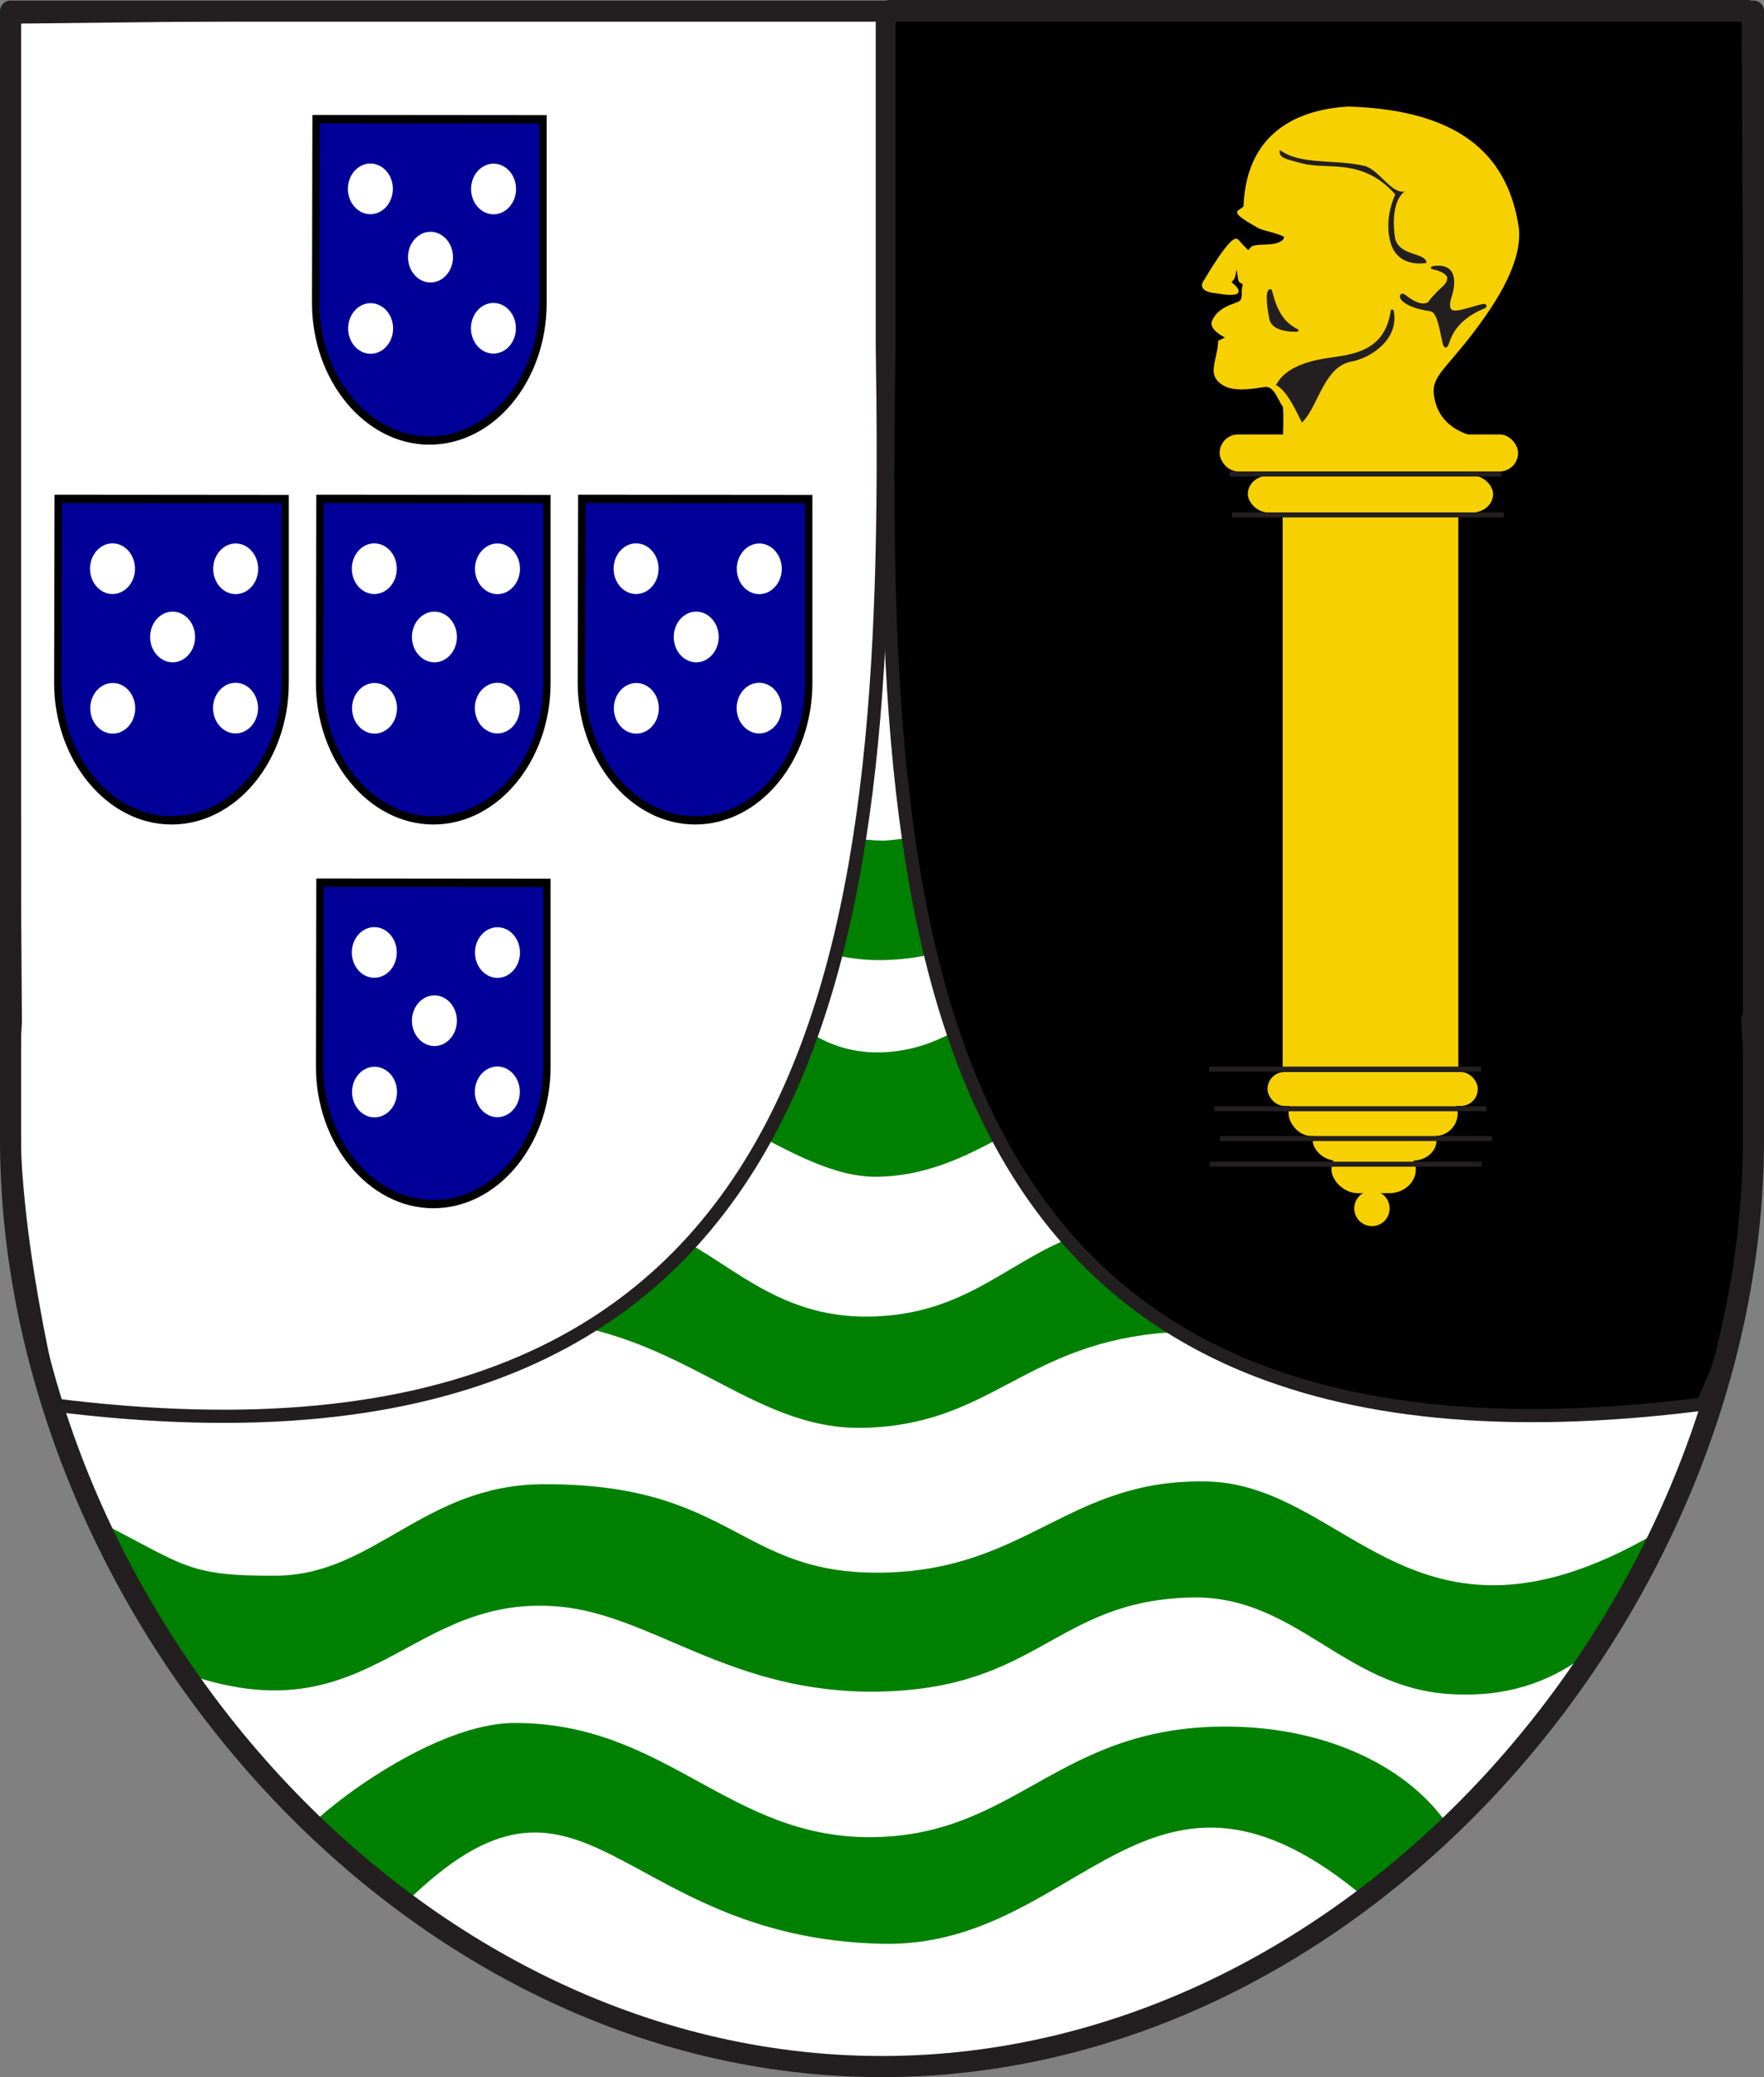 <?xml version="1.0" encoding="UTF-8" standalone="no"?>
<!-- Created with Inkscape (http://www.inkscape.org/) -->

<svg
   xmlns:dc="http://purl.org/dc/elements/1.1/"
   xmlns:cc="http://creativecommons.org/ns#"
   xmlns:rdf="http://www.w3.org/1999/02/22-rdf-syntax-ns#"
   xmlns:svg="http://www.w3.org/2000/svg"
   xmlns="http://www.w3.org/2000/svg"
   xmlns:sodipodi="http://sodipodi.sourceforge.net/DTD/sodipodi-0.dtd"
   xmlns:inkscape="http://www.inkscape.org/namespaces/inkscape"
   version="1.0"
   width="669.13"
   height="787.751"
   id="svg5398"
   sodipodi:version="0.32"
   inkscape:version="0.47 r22583"
   sodipodi:docname="Port Guinea arms.svg"
   inkscape:output_extension="org.inkscape.output.svg.inkscape">
  <rect width="100%" height="100%" fill="#808080" stroke="none"/>
  <sodipodi:namedview
     inkscape:window-height="968"
     inkscape:window-width="1280"
     inkscape:pageshadow="2"
     inkscape:pageopacity="0.0"
     guidetolerance="10.0"
     gridtolerance="10.0"
     objecttolerance="10.0"
     borderopacity="1.0"
     bordercolor="#666666"
     pagecolor="#ffffff"
     id="base"
     showgrid="false"
     inkscape:zoom="0.64539428"
     inkscape:cx="334.565"
     inkscape:cy="393.87534"
     inkscape:window-x="-4"
     inkscape:window-y="-4"
     inkscape:current-layer="svg5398"
     inkscape:window-maximized="0" />
  <defs
     id="defs5400">
    <inkscape:perspective
       sodipodi:type="inkscape:persp3d"
       inkscape:vp_x="0 : 393.875 : 1"
       inkscape:vp_y="0 : 1000 : 0"
       inkscape:vp_z="700 : 393.875 : 1"
       inkscape:persp3d-origin="350 : 262.58333 : 1"
       id="perspective246" />
    <inkscape:perspective
       sodipodi:type="inkscape:persp3d"
       inkscape:vp_x="0 : 0.5 : 1"
       inkscape:vp_y="0 : 1000 : 0"
       inkscape:vp_z="1 : 0.5 : 1"
       inkscape:persp3d-origin="0.5 : 0.33333333 : 1"
       id="perspective4040-2" />
    <inkscape:perspective
       sodipodi:type="inkscape:persp3d"
       inkscape:vp_x="0 : 0.5 : 1"
       inkscape:vp_y="0 : 1000 : 0"
       inkscape:vp_z="1 : 0.5 : 1"
       inkscape:persp3d-origin="0.5 : 0.33333333 : 1"
       id="perspective4040" />
    <inkscape:perspective
       sodipodi:type="inkscape:persp3d"
       inkscape:vp_x="0 : 0.5 : 1"
       inkscape:vp_y="0 : 1000 : 0"
       inkscape:vp_z="1 : 0.5 : 1"
       inkscape:persp3d-origin="0.5 : 0.33333333 : 1"
       id="perspective4018" />
    <inkscape:perspective
       sodipodi:type="inkscape:persp3d"
       inkscape:vp_x="0 : 0.5 : 1"
       inkscape:vp_y="0 : 1000 : 0"
       inkscape:vp_z="1 : 0.5 : 1"
       inkscape:persp3d-origin="0.5 : 0.33333333 : 1"
       id="perspective3980" />
    <inkscape:perspective
       sodipodi:type="inkscape:persp3d"
       inkscape:vp_x="0 : 0.5 : 1"
       inkscape:vp_y="0 : 1000 : 0"
       inkscape:vp_z="1 : 0.5 : 1"
       inkscape:persp3d-origin="0.5 : 0.33333333 : 1"
       id="perspective3958" />
    <inkscape:perspective
       sodipodi:type="inkscape:persp3d"
       inkscape:vp_x="0 : 0.5 : 1"
       inkscape:vp_y="0 : 1000 : 0"
       inkscape:vp_z="1 : 0.5 : 1"
       inkscape:persp3d-origin="0.5 : 0.33333333 : 1"
       id="perspective3936" />
    <inkscape:perspective
       sodipodi:type="inkscape:persp3d"
       inkscape:vp_x="0 : 0.5 : 1"
       inkscape:vp_y="0 : 1000 : 0"
       inkscape:vp_z="1 : 0.5 : 1"
       inkscape:persp3d-origin="0.5 : 0.33333333 : 1"
       id="perspective3914" />
    <inkscape:perspective
       sodipodi:type="inkscape:persp3d"
       inkscape:vp_x="0 : 0.5 : 1"
       inkscape:vp_y="0 : 1000 : 0"
       inkscape:vp_z="1 : 0.5 : 1"
       inkscape:persp3d-origin="0.5 : 0.33333333 : 1"
       id="perspective3890" />
    <inkscape:perspective
       sodipodi:type="inkscape:persp3d"
       inkscape:vp_x="0 : 0.5 : 1"
       inkscape:vp_y="0 : 1000 : 0"
       inkscape:vp_z="1 : 0.5 : 1"
       inkscape:persp3d-origin="0.5 : 0.33333333 : 1"
       id="perspective3868" />
    <inkscape:perspective
       sodipodi:type="inkscape:persp3d"
       inkscape:vp_x="0 : 0.5 : 1"
       inkscape:vp_y="0 : 1000 : 0"
       inkscape:vp_z="1 : 0.5 : 1"
       inkscape:persp3d-origin="0.5 : 0.33333333 : 1"
       id="perspective3846" />
    <inkscape:perspective
       sodipodi:type="inkscape:persp3d"
       inkscape:vp_x="0 : 0.5 : 1"
       inkscape:vp_y="0 : 1000 : 0"
       inkscape:vp_z="1 : 0.5 : 1"
       inkscape:persp3d-origin="0.5 : 0.33333333 : 1"
       id="perspective3824" />
    <inkscape:perspective
       sodipodi:type="inkscape:persp3d"
       inkscape:vp_x="0 : 0.5 : 1"
       inkscape:vp_y="0 : 1000 : 0"
       inkscape:vp_z="1 : 0.5 : 1"
       inkscape:persp3d-origin="0.5 : 0.33333333 : 1"
       id="perspective3796" />
    <inkscape:perspective
       sodipodi:type="inkscape:persp3d"
       inkscape:vp_x="0 : 0.5 : 1"
       inkscape:vp_y="0 : 1000 : 0"
       inkscape:vp_z="1 : 0.5 : 1"
       inkscape:persp3d-origin="0.5 : 0.33333333 : 1"
       id="perspective3774" />
    <inkscape:perspective
       sodipodi:type="inkscape:persp3d"
       inkscape:vp_x="0 : 0.5 : 1"
       inkscape:vp_y="0 : 1000 : 0"
       inkscape:vp_z="1 : 0.5 : 1"
       inkscape:persp3d-origin="0.5 : 0.33333333 : 1"
       id="perspective3750" />
    <inkscape:perspective
       sodipodi:type="inkscape:persp3d"
       inkscape:vp_x="0 : 0.5 : 1"
       inkscape:vp_y="0 : 1000 : 0"
       inkscape:vp_z="1 : 0.5 : 1"
       inkscape:persp3d-origin="0.5 : 0.33333333 : 1"
       id="perspective2960" />
    <inkscape:perspective
       id="perspective150"
       inkscape:persp3d-origin="335.56329 : 262.58356 : 1"
       inkscape:vp_z="671.12659 : 393.87534 : 1"
       inkscape:vp_y="0 : 1000 : 0"
       inkscape:vp_x="0 : 393.87534 : 1"
       sodipodi:type="inkscape:persp3d" />
    <inkscape:perspective
       id="perspective3355"
       inkscape:persp3d-origin="0.5 : 0.33333333 : 1"
       inkscape:vp_z="1 : 0.5 : 1"
       inkscape:vp_y="0 : 1000 : 0"
       inkscape:vp_x="0 : 0.5 : 1"
       sodipodi:type="inkscape:persp3d" />
    <inkscape:perspective
       id="perspective2895"
       inkscape:persp3d-origin="0.5 : 0.33333333 : 1"
       inkscape:vp_z="1 : 0.5 : 1"
       inkscape:vp_y="0 : 1000 : 0"
       inkscape:vp_x="0 : 0.5 : 1"
       sodipodi:type="inkscape:persp3d" />
    <inkscape:perspective
       sodipodi:type="inkscape:persp3d"
       inkscape:vp_x="0 : 0.5 : 1"
       inkscape:vp_y="0 : 1000 : 0"
       inkscape:vp_z="1 : 0.5 : 1"
       inkscape:persp3d-origin="0.5 : 0.33333333 : 1"
       id="perspective4040-2-1" />
    <inkscape:perspective
       sodipodi:type="inkscape:persp3d"
       inkscape:vp_x="0 : 0.5 : 1"
       inkscape:vp_y="0 : 1000 : 0"
       inkscape:vp_z="1 : 0.5 : 1"
       inkscape:persp3d-origin="0.5 : 0.33333333 : 1"
       id="perspective4040-1" />
    <inkscape:perspective
       sodipodi:type="inkscape:persp3d"
       inkscape:vp_x="0 : 0.5 : 1"
       inkscape:vp_y="0 : 1000 : 0"
       inkscape:vp_z="1 : 0.5 : 1"
       inkscape:persp3d-origin="0.5 : 0.33333333 : 1"
       id="perspective4018-7" />
    <inkscape:perspective
       sodipodi:type="inkscape:persp3d"
       inkscape:vp_x="0 : 0.5 : 1"
       inkscape:vp_y="0 : 1000 : 0"
       inkscape:vp_z="1 : 0.5 : 1"
       inkscape:persp3d-origin="0.5 : 0.33333333 : 1"
       id="perspective3980-1" />
    <inkscape:perspective
       sodipodi:type="inkscape:persp3d"
       inkscape:vp_x="0 : 0.5 : 1"
       inkscape:vp_y="0 : 1000 : 0"
       inkscape:vp_z="1 : 0.5 : 1"
       inkscape:persp3d-origin="0.5 : 0.33333333 : 1"
       id="perspective3958-5" />
    <inkscape:perspective
       sodipodi:type="inkscape:persp3d"
       inkscape:vp_x="0 : 0.5 : 1"
       inkscape:vp_y="0 : 1000 : 0"
       inkscape:vp_z="1 : 0.5 : 1"
       inkscape:persp3d-origin="0.5 : 0.33333333 : 1"
       id="perspective3936-5" />
    <inkscape:perspective
       sodipodi:type="inkscape:persp3d"
       inkscape:vp_x="0 : 0.5 : 1"
       inkscape:vp_y="0 : 1000 : 0"
       inkscape:vp_z="1 : 0.5 : 1"
       inkscape:persp3d-origin="0.5 : 0.33333333 : 1"
       id="perspective3914-4" />
    <inkscape:perspective
       sodipodi:type="inkscape:persp3d"
       inkscape:vp_x="0 : 0.5 : 1"
       inkscape:vp_y="0 : 1000 : 0"
       inkscape:vp_z="1 : 0.5 : 1"
       inkscape:persp3d-origin="0.5 : 0.33333333 : 1"
       id="perspective3890-2" />
    <inkscape:perspective
       sodipodi:type="inkscape:persp3d"
       inkscape:vp_x="0 : 0.5 : 1"
       inkscape:vp_y="0 : 1000 : 0"
       inkscape:vp_z="1 : 0.5 : 1"
       inkscape:persp3d-origin="0.5 : 0.33333333 : 1"
       id="perspective3868-8" />
    <inkscape:perspective
       sodipodi:type="inkscape:persp3d"
       inkscape:vp_x="0 : 0.5 : 1"
       inkscape:vp_y="0 : 1000 : 0"
       inkscape:vp_z="1 : 0.5 : 1"
       inkscape:persp3d-origin="0.5 : 0.33333333 : 1"
       id="perspective3846-8" />
    <inkscape:perspective
       sodipodi:type="inkscape:persp3d"
       inkscape:vp_x="0 : 0.5 : 1"
       inkscape:vp_y="0 : 1000 : 0"
       inkscape:vp_z="1 : 0.5 : 1"
       inkscape:persp3d-origin="0.5 : 0.33333333 : 1"
       id="perspective3824-4" />
    <inkscape:perspective
       sodipodi:type="inkscape:persp3d"
       inkscape:vp_x="0 : 0.5 : 1"
       inkscape:vp_y="0 : 1000 : 0"
       inkscape:vp_z="1 : 0.5 : 1"
       inkscape:persp3d-origin="0.5 : 0.33333333 : 1"
       id="perspective3796-9" />
    <inkscape:perspective
       sodipodi:type="inkscape:persp3d"
       inkscape:vp_x="0 : 0.5 : 1"
       inkscape:vp_y="0 : 1000 : 0"
       inkscape:vp_z="1 : 0.5 : 1"
       inkscape:persp3d-origin="0.5 : 0.33333333 : 1"
       id="perspective3774-0" />
    <inkscape:perspective
       sodipodi:type="inkscape:persp3d"
       inkscape:vp_x="0 : 0.5 : 1"
       inkscape:vp_y="0 : 1000 : 0"
       inkscape:vp_z="1 : 0.5 : 1"
       inkscape:persp3d-origin="0.5 : 0.33333333 : 1"
       id="perspective3750-4" />
    <inkscape:perspective
       sodipodi:type="inkscape:persp3d"
       inkscape:vp_x="0 : 0.5 : 1"
       inkscape:vp_y="0 : 1000 : 0"
       inkscape:vp_z="1 : 0.5 : 1"
       inkscape:persp3d-origin="0.5 : 0.33333333 : 1"
       id="perspective2960-7" />
    <inkscape:perspective
       id="perspective150-1"
       inkscape:persp3d-origin="335.56329 : 262.58356 : 1"
       inkscape:vp_z="671.12659 : 393.87534 : 1"
       inkscape:vp_y="0 : 1000 : 0"
       inkscape:vp_x="0 : 393.87534 : 1"
       sodipodi:type="inkscape:persp3d" />
    <inkscape:perspective
       id="perspective3686"
       inkscape:persp3d-origin="350 : 262.58333 : 1"
       inkscape:vp_z="700 : 393.875 : 1"
       inkscape:vp_y="0 : 1000 : 0"
       inkscape:vp_x="0 : 393.875 : 1"
       sodipodi:type="inkscape:persp3d" />
    <inkscape:perspective
       id="perspective3469"
       inkscape:persp3d-origin="350 : 262.58333 : 1"
       inkscape:vp_z="700 : 393.875 : 1"
       inkscape:vp_y="0 : 1000 : 0"
       inkscape:vp_x="0 : 393.875 : 1"
       sodipodi:type="inkscape:persp3d" />
    <inkscape:perspective
       id="perspective4946"
       inkscape:persp3d-origin="350 : 262.58333 : 1"
       inkscape:vp_z="700 : 393.875 : 1"
       inkscape:vp_y="0 : 1000 : 0"
       inkscape:vp_x="0 : 393.875 : 1"
       sodipodi:type="inkscape:persp3d" />
    <inkscape:perspective
       sodipodi:type="inkscape:persp3d"
       inkscape:vp_x="0 : 0.5 : 1"
       inkscape:vp_y="0 : 1000 : 0"
       inkscape:vp_z="1 : 0.5 : 1"
       inkscape:persp3d-origin="0.5 : 0.33333333 : 1"
       id="perspective3819" />
    <inkscape:perspective
       id="perspective3872"
       inkscape:persp3d-origin="372.04724 : 350.78739 : 1"
       inkscape:vp_z="744.09448 : 526.18109 : 1"
       inkscape:vp_y="0 : 1000 : 0"
       inkscape:vp_x="0 : 526.18109 : 1"
       sodipodi:type="inkscape:persp3d" />
    <inkscape:perspective
       sodipodi:type="inkscape:persp3d"
       inkscape:vp_x="0 : 0.5 : 1"
       inkscape:vp_y="0 : 1000 : 0"
       inkscape:vp_z="1 : 0.5 : 1"
       inkscape:persp3d-origin="0.5 : 0.33333333 : 1"
       id="perspective4040-2-6" />
    <inkscape:perspective
       sodipodi:type="inkscape:persp3d"
       inkscape:vp_x="0 : 0.5 : 1"
       inkscape:vp_y="0 : 1000 : 0"
       inkscape:vp_z="1 : 0.5 : 1"
       inkscape:persp3d-origin="0.5 : 0.33333333 : 1"
       id="perspective4040-27" />
    <inkscape:perspective
       sodipodi:type="inkscape:persp3d"
       inkscape:vp_x="0 : 0.5 : 1"
       inkscape:vp_y="0 : 1000 : 0"
       inkscape:vp_z="1 : 0.5 : 1"
       inkscape:persp3d-origin="0.5 : 0.33333333 : 1"
       id="perspective4018-5" />
    <inkscape:perspective
       sodipodi:type="inkscape:persp3d"
       inkscape:vp_x="0 : 0.5 : 1"
       inkscape:vp_y="0 : 1000 : 0"
       inkscape:vp_z="1 : 0.5 : 1"
       inkscape:persp3d-origin="0.5 : 0.33333333 : 1"
       id="perspective3980-11" />
    <inkscape:perspective
       sodipodi:type="inkscape:persp3d"
       inkscape:vp_x="0 : 0.5 : 1"
       inkscape:vp_y="0 : 1000 : 0"
       inkscape:vp_z="1 : 0.5 : 1"
       inkscape:persp3d-origin="0.5 : 0.33333333 : 1"
       id="perspective3958-7" />
    <inkscape:perspective
       sodipodi:type="inkscape:persp3d"
       inkscape:vp_x="0 : 0.5 : 1"
       inkscape:vp_y="0 : 1000 : 0"
       inkscape:vp_z="1 : 0.5 : 1"
       inkscape:persp3d-origin="0.5 : 0.33333333 : 1"
       id="perspective3936-1" />
    <inkscape:perspective
       sodipodi:type="inkscape:persp3d"
       inkscape:vp_x="0 : 0.5 : 1"
       inkscape:vp_y="0 : 1000 : 0"
       inkscape:vp_z="1 : 0.5 : 1"
       inkscape:persp3d-origin="0.5 : 0.33333333 : 1"
       id="perspective3914-5" />
    <inkscape:perspective
       sodipodi:type="inkscape:persp3d"
       inkscape:vp_x="0 : 0.5 : 1"
       inkscape:vp_y="0 : 1000 : 0"
       inkscape:vp_z="1 : 0.5 : 1"
       inkscape:persp3d-origin="0.5 : 0.33333333 : 1"
       id="perspective3890-5" />
    <inkscape:perspective
       sodipodi:type="inkscape:persp3d"
       inkscape:vp_x="0 : 0.5 : 1"
       inkscape:vp_y="0 : 1000 : 0"
       inkscape:vp_z="1 : 0.5 : 1"
       inkscape:persp3d-origin="0.5 : 0.33333333 : 1"
       id="perspective3868-4" />
    <inkscape:perspective
       sodipodi:type="inkscape:persp3d"
       inkscape:vp_x="0 : 0.5 : 1"
       inkscape:vp_y="0 : 1000 : 0"
       inkscape:vp_z="1 : 0.5 : 1"
       inkscape:persp3d-origin="0.5 : 0.33333333 : 1"
       id="perspective3846-82" />
    <inkscape:perspective
       sodipodi:type="inkscape:persp3d"
       inkscape:vp_x="0 : 0.5 : 1"
       inkscape:vp_y="0 : 1000 : 0"
       inkscape:vp_z="1 : 0.5 : 1"
       inkscape:persp3d-origin="0.5 : 0.33333333 : 1"
       id="perspective3824-8" />
    <inkscape:perspective
       sodipodi:type="inkscape:persp3d"
       inkscape:vp_x="0 : 0.5 : 1"
       inkscape:vp_y="0 : 1000 : 0"
       inkscape:vp_z="1 : 0.5 : 1"
       inkscape:persp3d-origin="0.5 : 0.33333333 : 1"
       id="perspective3796-4" />
    <inkscape:perspective
       sodipodi:type="inkscape:persp3d"
       inkscape:vp_x="0 : 0.5 : 1"
       inkscape:vp_y="0 : 1000 : 0"
       inkscape:vp_z="1 : 0.5 : 1"
       inkscape:persp3d-origin="0.5 : 0.33333333 : 1"
       id="perspective3774-9" />
    <inkscape:perspective
       sodipodi:type="inkscape:persp3d"
       inkscape:vp_x="0 : 0.5 : 1"
       inkscape:vp_y="0 : 1000 : 0"
       inkscape:vp_z="1 : 0.5 : 1"
       inkscape:persp3d-origin="0.5 : 0.33333333 : 1"
       id="perspective3750-0" />
    <inkscape:perspective
       sodipodi:type="inkscape:persp3d"
       inkscape:vp_x="0 : 0.5 : 1"
       inkscape:vp_y="0 : 1000 : 0"
       inkscape:vp_z="1 : 0.5 : 1"
       inkscape:persp3d-origin="0.5 : 0.33333333 : 1"
       id="perspective2960-4" />
    <inkscape:perspective
       id="perspective150-17"
       inkscape:persp3d-origin="335.56329 : 262.58356 : 1"
       inkscape:vp_z="671.12659 : 393.87534 : 1"
       inkscape:vp_y="0 : 1000 : 0"
       inkscape:vp_x="0 : 393.87534 : 1"
       sodipodi:type="inkscape:persp3d" />
  </defs>
  <path
     d=""
     id="path3639"
     style="opacity:0.64;fill:#e3e4e5;fill-opacity:1;stroke:#000000;stroke-width:4.353;stroke-miterlimit:4;stroke-opacity:1;stroke-dasharray:none" />
  <path
     d=""
     id="path3641"
     style="opacity:0.64;fill:#e3e4e5;fill-opacity:1;stroke:#000000;stroke-width:4.353;stroke-miterlimit:4;stroke-opacity:1;stroke-dasharray:none" />
  <path
     d=""
     id="path3643"
     style="opacity:0.64;fill:#e3e4e5;fill-opacity:1;stroke:#000000;stroke-width:4.353;stroke-miterlimit:4;stroke-opacity:1;stroke-dasharray:none" />
  <path
     d=""
     id="path3653"
     style="opacity:0.64;fill:#e3e4e5;fill-opacity:1;stroke:#000000;stroke-width:4.353;stroke-miterlimit:4;stroke-opacity:1;stroke-dasharray:none" />
  <path
     d=""
     id="path3655"
     style="opacity:0.64;fill:#e3e4e5;fill-opacity:1;stroke:#000000;stroke-width:4.353;stroke-miterlimit:4;stroke-opacity:1;stroke-dasharray:none" />
  <path
     d=""
     id="path3657"
     style="opacity:0.64;fill:#e3e4e5;fill-opacity:1;stroke:#000000;stroke-width:4.353;stroke-miterlimit:4;stroke-opacity:1;stroke-dasharray:none" />
  <path
     d=""
     id="path3737"
     style="opacity:0.64;fill:#e3e4e5;fill-opacity:1;stroke:#000000;stroke-width:4.353;stroke-miterlimit:4;stroke-opacity:1;stroke-dasharray:none" />
  <path
     d=""
     id="path3739"
     style="opacity:0.64;fill:#e3e4e5;fill-opacity:1;stroke:#000000;stroke-width:4.353;stroke-miterlimit:4;stroke-opacity:1;stroke-dasharray:none" />
  <path
     d=""
     id="path3741"
     style="opacity:0.64;fill:#e3e4e5;fill-opacity:1;stroke:#000000;stroke-width:4.353;stroke-miterlimit:4;stroke-opacity:1;stroke-dasharray:none" />
  <path
     d=""
     id="path3751"
     style="opacity:0.64;fill:#e3e4e5;fill-opacity:1;stroke:#000000;stroke-width:4.353;stroke-miterlimit:4;stroke-opacity:1;stroke-dasharray:none" />
  <path
     d=""
     id="path3753"
     style="opacity:0.64;fill:#e3e4e5;fill-opacity:1;stroke:#000000;stroke-width:4.353;stroke-miterlimit:4;stroke-opacity:1;stroke-dasharray:none" />
  <path
     d=""
     id="path3755"
     style="opacity:0.64;fill:#e3e4e5;fill-opacity:1;stroke:#000000;stroke-width:4.353;stroke-miterlimit:4;stroke-opacity:1;stroke-dasharray:none" />
  <path
     d=""
     id="path4180"
     style="opacity:0.64;fill:#e3e4e5;fill-opacity:1;stroke:#000000;stroke-width:4.353;stroke-miterlimit:4;stroke-opacity:1;stroke-dasharray:none" />
  <path
     d=""
     id="path4182"
     style="opacity:0.64;fill:#e3e4e5;fill-opacity:1;stroke:#000000;stroke-width:4.353;stroke-miterlimit:4;stroke-opacity:1;stroke-dasharray:none" />
  <path
     d=""
     id="path4184"
     style="opacity:0.64;fill:#e3e4e5;fill-opacity:1;stroke:#000000;stroke-width:4.353;stroke-miterlimit:4;stroke-opacity:1;stroke-dasharray:none" />
  <path
     d=""
     id="path4194"
     style="opacity:0.64;fill:#e3e4e5;fill-opacity:1;stroke:#000000;stroke-width:4.353;stroke-miterlimit:4;stroke-opacity:1;stroke-dasharray:none" />
  <path
     d=""
     id="path4196"
     style="opacity:0.64;fill:#e3e4e5;fill-opacity:1;stroke:#000000;stroke-width:4.353;stroke-miterlimit:4;stroke-opacity:1;stroke-dasharray:none" />
  <path
     d=""
     id="path4198"
     style="opacity:0.64;fill:#e3e4e5;fill-opacity:1;stroke:#000000;stroke-width:4.353;stroke-miterlimit:4;stroke-opacity:1;stroke-dasharray:none" />
  <path
     d="m 3.096,4.212 0,427.809 c 0,175.117 147.464,351.729 329.271,351.729 181.925,0 329.365,-176.613 329.365,-351.729 l 0,-427.81 -658.637,0 z"
     id="path3480"
     style="fill:#ffffff;stroke:none" />
  <path
     sodipodi:nodetypes="csccssscc"
     d="m 153.737,721.736 c 68.288,-67.22 79.579,13.103 180.754,15.445 75.824,1.755 100.956,-87.497 184.069,-16.754 l 31.042,-27.66 c -14.374,-21.755 -44.763,-37.407 -82.577,-37.95 -65.216,-0.942 -80.414,40.791 -135.094,41.909 -55.305,1.13 -78.566,-43.257 -136.594,-43.296 -30.648,-0.021 -71.822,32.084 -77.734,39.361 l 36.133,28.945 z"
     id="path4753"
     style="fill:#008000;fill-opacity:1;stroke:none" />
  <path
     sodipodi:nodetypes="cssssccsssscc"
     d="m 72.471,635.425 c 68.495,22.855 82.95,-31.177 139.613,-26.128 35.547,3.167 65.237,33.285 121.372,32.24 60.776,-1.131 66.853,-34.501 118.426,-35.69 39.559,-0.912 57.488,33.915 97.765,36.612 17.234,1.154 34.264,-2.113 50.305,-13.676 l 26.376,-46.326 c -90.371,51.575 -115.203,-19.493 -168.573,-20.617 -52.359,-1.103 -67.862,33.459 -122.541,34.576 -55.305,1.13 -56.717,-34.019 -129.572,-33.509 -44.913,0.314 -63.755,34.367 -100.706,34.669 -33.236,0.271 -34.869,-3.885 -64.599,-19.094 l 32.134,56.944 z"
     id="path4753-5"
     style="fill:#008000;fill-opacity:1;stroke:none" />
  <path
     sodipodi:nodetypes="cssccssccc"
     d="m 203.085,500.834 c 55.546,3.834 81.679,41.706 124.515,40.675 47.585,-1.145 59.798,-30.433 111.126,-35.809 3.713,-0.389 7.334,-0.393 10.882,-0.081 2.35,-0.663 -37.053,-35.22 -39.618,-37.647 -27.247,9.402 -42.77,30.561 -79.713,31.337 -36.413,0.765 -54.22,-22.103 -77.726,-32.123 -12.194,-5.199 -27.962,-8.404 -52.818,-6.278 -2.137,0.745 1.518,41.006 3.351,42.846 l 0,-2.92 z"
     id="path4753-5-4"
     style="fill:#008000;fill-opacity:1;stroke:none" />
  <path
     sodipodi:nodetypes="cssccsscccc"
     d="m 211.026,402.871 c 55.522,4.705 88.775,44.231 122.271,43.409 40.755,-1 61.963,-34.425 113.269,-41.021 3.712,-0.477 7.331,-0.482 10.878,-0.099 2.349,-0.813 -37.037,-51.218 -39.601,-54.196 -27.235,11.537 -46.793,47.198 -83.737,48.152 -36.38,0.939 -50.139,-36.82 -73.634,-49.116 -12.189,-6.379 -27.95,-2.313 -52.795,0.296 -2.136,0.914 1.517,50.319 3.349,52.576 l 0,7e-5 0,-1e-5 z"
     id="path4753-5-4-3"
     style="fill:#008000;fill-opacity:1;stroke:none" />
  <path
     sodipodi:nodetypes="csscccscccc"
     d="m 204.612,323.376 c 55.544,3.913 87.876,41.777 130.715,40.724 47.578,-1.169 53.591,-33.252 104.917,-38.739 3.713,-0.397 7.334,-0.401 10.882,-0.083 2.35,-0.676 -37.052,-35.947 -39.617,-38.424 -27.245,9.596 -39.518,29.483 -76.424,31.984 -36.447,-0.927 -57.504,-22.559 -81.008,-32.786 -12.194,-5.306 -27.961,-8.578 -52.815,-6.407 -2.137,0.76 1.518,41.853 3.351,43.73 l 0,6e-5 0,2e-5 z"
     id="path4753-5-4-3-1"
     style="fill:#008000;fill-opacity:1;stroke:none" />
  <path
     d="m 337.692,2.5 325.41,0 1.94,383.727 -2.02,0 c 2e-4,19.742 12.757,84.118 -17.256,146.29 -303.735,38.487 -311.886,-185.298 -308.574,-401.543 l 0,-128.474 0.5,0 -2e-4,0 z"
     id="path9529-3"
     style="fill:#000000;fill-opacity:1;stroke:#231f20;stroke-width:5;stroke-linecap:round;stroke-linejoin:round;stroke-miterlimit:4;stroke-opacity:1;stroke-dasharray:none" />
  <path
     d="M 334.188,2.765 3.265,6.496 5.813,387.736 c -3.27,49.733 2.186,90.364 14.301,145.047 303.735,38.487 317.886,-185.298 314.574,-401.543 l 0,-128.474 -0.5,0 2e-4,0 z"
     id="path9529-3-3"
     style="fill:#ffffff;stroke:#231f20;stroke-width:5;stroke-linecap:round;stroke-linejoin:round;stroke-miterlimit:4;stroke-opacity:1;stroke-dasharray:none"
     sodipodi:nodetypes="cccccccc" />
  <path
     d="m 4.007,4.219 0,427.801 c 0,175.113 148.019,351.723 330.51,351.723 182.609,0 330.605,-176.609 330.605,-351.723 l 0,-427.801 -661.115,0 z"
     id="path3480-1"
     style="fill:none;stroke:#231f20;stroke-width:8.015;stroke-linecap:round;stroke-linejoin:round;stroke-miterlimit:4;stroke-opacity:1;stroke-dasharray:none" />
  <g
     id="g4077"
     transform="matrix(5.741,0,0,6.471,-1181.296,23170.014)">
    <path
       style="fill:#000099;fill-rule:evenodd;stroke:#000000;stroke-width:0.488;stroke-miterlimit:4;stroke-opacity:1;stroke-dasharray:none"
       id="path4079"
       d="m 226.623,-3562.852 0,0.01 c 0,2.212 0.849,4.227 2.212,5.689 1.365,1.467 3.245,2.378 5.302,2.378 2.067,0 3.944,-0.905 5.303,-2.365 1.358,-1.459 2.202,-3.472 2.202,-5.693 l 0,0 0,-10.768 -14.992,-0.012 -0.027,10.766" />
    <g
       id="g4081">
      <path
         style="fill:#ffffff;fill-rule:evenodd;stroke:none"
         id="path4083"
         d="m 238.376,-3571.001 c -0.818,0 -1.486,0.667 -1.486,1.485 0,0.818 0.668,1.484 1.486,1.484 0.818,0 1.486,-0.667 1.486,-1.484 0,-0.817 -0.668,-1.485 -1.486,-1.485" />
      <path
         style="fill:#ffffff;fill-rule:evenodd;stroke:none"
         id="path4085"
         d="m 234.209,-3567.007 c -0.818,0 -1.486,0.667 -1.486,1.485 0,0.817 0.668,1.485 1.486,1.485 0.818,0 1.486,-0.667 1.486,-1.485 0,-0.819 -0.668,-1.485 -1.486,-1.485" />
      <path
         style="fill:#ffffff;fill-rule:evenodd;stroke:none"
         id="path4087"
         d="m 238.367,-3562.838 c -0.818,0 -1.486,0.667 -1.486,1.485 0,0.818 0.668,1.484 1.486,1.484 0.818,0 1.486,-0.667 1.486,-1.484 0,-0.817 -0.668,-1.485 -1.486,-1.485" />
      <path
         style="fill:#ffffff;fill-rule:evenodd;stroke:none"
         id="path4089"
         d="m 230.253,-3562.825 c -0.818,0 -1.486,0.667 -1.486,1.482 0,0.819 0.668,1.485 1.486,1.485 0.818,0 1.486,-0.667 1.486,-1.485 0,-0.816 -0.668,-1.482 -1.486,-1.482" />
      <path
         style="fill:#ffffff;fill-rule:evenodd;stroke:none"
         id="path4091"
         d="m 230.237,-3571.008 c -0.818,0 -1.486,0.667 -1.486,1.485 0,0.817 0.668,1.485 1.486,1.485 0.818,0 1.486,-0.667 1.486,-1.485 0,-0.819 -0.668,-1.485 -1.486,-1.485" />
    </g>
  </g>
  <g
     id="g4093"
     transform="matrix(5.741,0,0,6.471,-1279.114,23314.064)">
    <path
       style="fill:#000099;fill-rule:evenodd;stroke:#000000;stroke-width:0.488;stroke-miterlimit:4;stroke-opacity:1;stroke-dasharray:none"
       id="path4095"
       d="m 226.623,-3562.852 0,0.01 c 0,2.212 0.849,4.227 2.212,5.689 1.365,1.467 3.245,2.378 5.302,2.378 2.067,0 3.944,-0.905 5.303,-2.365 1.358,-1.459 2.202,-3.472 2.202,-5.693 l 0,0 0,-10.768 -14.992,-0.012 -0.027,10.766" />
    <g
       id="g4097">
      <path
         style="fill:#ffffff;fill-rule:evenodd;stroke:none"
         id="path4099"
         d="m 238.376,-3571.001 c -0.818,0 -1.486,0.667 -1.486,1.485 0,0.818 0.668,1.484 1.486,1.484 0.818,0 1.486,-0.667 1.486,-1.484 0,-0.817 -0.668,-1.485 -1.486,-1.485" />
      <path
         style="fill:#ffffff;fill-rule:evenodd;stroke:none"
         id="path4101"
         d="m 234.209,-3567.007 c -0.818,0 -1.486,0.667 -1.486,1.485 0,0.817 0.668,1.485 1.486,1.485 0.818,0 1.486,-0.667 1.486,-1.485 0,-0.819 -0.668,-1.485 -1.486,-1.485" />
      <path
         style="fill:#ffffff;fill-rule:evenodd;stroke:none"
         id="path4103"
         d="m 238.367,-3562.838 c -0.818,0 -1.486,0.667 -1.486,1.485 0,0.818 0.668,1.484 1.486,1.484 0.818,0 1.486,-0.667 1.486,-1.484 0,-0.817 -0.668,-1.485 -1.486,-1.485" />
      <path
         style="fill:#ffffff;fill-rule:evenodd;stroke:none"
         id="path4105"
         d="m 230.253,-3562.825 c -0.818,0 -1.486,0.667 -1.486,1.482 0,0.819 0.668,1.485 1.486,1.485 0.818,0 1.486,-0.667 1.486,-1.485 0,-0.816 -0.668,-1.482 -1.486,-1.482" />
      <path
         style="fill:#ffffff;fill-rule:evenodd;stroke:none"
         id="path4107"
         d="m 230.237,-3571.008 c -0.818,0 -1.486,0.667 -1.486,1.485 0,0.817 0.668,1.485 1.486,1.485 0.818,0 1.486,-0.667 1.486,-1.485 0,-0.819 -0.668,-1.485 -1.486,-1.485" />
    </g>
  </g>
  <g
     id="g4109"
     transform="matrix(5.741,0,0,6.471,-1179.809,23314.064)">
    <path
       style="fill:#000099;fill-rule:evenodd;stroke:#000000;stroke-width:0.488;stroke-miterlimit:4;stroke-opacity:1;stroke-dasharray:none"
       id="path4111"
       d="m 226.623,-3562.852 0,0.01 c 0,2.212 0.849,4.227 2.212,5.689 1.365,1.467 3.245,2.378 5.302,2.378 2.067,0 3.944,-0.905 5.303,-2.365 1.358,-1.459 2.202,-3.472 2.202,-5.693 l 0,0 0,-10.768 -14.992,-0.012 -0.027,10.766" />
    <g
       id="g4113">
      <path
         style="fill:#ffffff;fill-rule:evenodd;stroke:none"
         id="path4115"
         d="m 238.376,-3571.001 c -0.818,0 -1.486,0.667 -1.486,1.485 0,0.818 0.668,1.484 1.486,1.484 0.818,0 1.486,-0.667 1.486,-1.484 0,-0.817 -0.668,-1.485 -1.486,-1.485" />
      <path
         style="fill:#ffffff;fill-rule:evenodd;stroke:none"
         id="path4117"
         d="m 234.209,-3567.007 c -0.818,0 -1.486,0.667 -1.486,1.485 0,0.817 0.668,1.485 1.486,1.485 0.818,0 1.486,-0.667 1.486,-1.485 0,-0.819 -0.668,-1.485 -1.486,-1.485" />
      <path
         style="fill:#ffffff;fill-rule:evenodd;stroke:none"
         id="path4119"
         d="m 238.367,-3562.838 c -0.818,0 -1.486,0.667 -1.486,1.485 0,0.818 0.668,1.484 1.486,1.484 0.818,0 1.486,-0.667 1.486,-1.484 0,-0.817 -0.668,-1.485 -1.486,-1.485" />
      <path
         style="fill:#ffffff;fill-rule:evenodd;stroke:none"
         id="path4121"
         d="m 230.253,-3562.825 c -0.818,0 -1.486,0.667 -1.486,1.482 0,0.819 0.668,1.485 1.486,1.485 0.818,0 1.486,-0.667 1.486,-1.485 0,-0.816 -0.668,-1.482 -1.486,-1.482" />
      <path
         style="fill:#ffffff;fill-rule:evenodd;stroke:none"
         id="path4123"
         d="m 230.237,-3571.008 c -0.818,0 -1.486,0.667 -1.486,1.485 0,0.817 0.668,1.485 1.486,1.485 0.818,0 1.486,-0.667 1.486,-1.485 0,-0.819 -0.668,-1.485 -1.486,-1.485" />
    </g>
  </g>
  <g
     id="g4125"
     transform="matrix(5.741,0,0,6.471,-1080.503,23314.064)">
    <path
       style="fill:#000099;fill-rule:evenodd;stroke:#000000;stroke-width:0.488;stroke-miterlimit:4;stroke-opacity:1;stroke-dasharray:none"
       id="path4127"
       d="m 226.623,-3562.852 0,0.01 c 0,2.212 0.849,4.227 2.212,5.689 1.365,1.467 3.245,2.378 5.302,2.378 2.067,0 3.944,-0.905 5.303,-2.365 1.358,-1.459 2.202,-3.472 2.202,-5.693 l 0,0 0,-10.768 -14.992,-0.012 -0.027,10.766" />
    <g
       id="g4129">
      <path
         style="fill:#ffffff;fill-rule:evenodd;stroke:none"
         id="path4131"
         d="m 238.376,-3571.001 c -0.818,0 -1.486,0.667 -1.486,1.485 0,0.818 0.668,1.484 1.486,1.484 0.818,0 1.486,-0.667 1.486,-1.484 0,-0.817 -0.668,-1.485 -1.486,-1.485" />
      <path
         style="fill:#ffffff;fill-rule:evenodd;stroke:none"
         id="path4133"
         d="m 234.209,-3567.007 c -0.818,0 -1.486,0.667 -1.486,1.485 0,0.817 0.668,1.485 1.486,1.485 0.818,0 1.486,-0.667 1.486,-1.485 0,-0.819 -0.668,-1.485 -1.486,-1.485" />
      <path
         style="fill:#ffffff;fill-rule:evenodd;stroke:none"
         id="path4135"
         d="m 238.367,-3562.838 c -0.818,0 -1.486,0.667 -1.486,1.485 0,0.818 0.668,1.484 1.486,1.484 0.818,0 1.486,-0.667 1.486,-1.484 0,-0.817 -0.668,-1.485 -1.486,-1.485" />
      <path
         style="fill:#ffffff;fill-rule:evenodd;stroke:none"
         id="path4137"
         d="m 230.253,-3562.825 c -0.818,0 -1.486,0.667 -1.486,1.482 0,0.819 0.668,1.485 1.486,1.485 0.818,0 1.486,-0.667 1.486,-1.485 0,-0.816 -0.668,-1.482 -1.486,-1.482" />
      <path
         style="fill:#ffffff;fill-rule:evenodd;stroke:none"
         id="path4139"
         d="m 230.237,-3571.008 c -0.818,0 -1.486,0.667 -1.486,1.485 0,0.817 0.668,1.485 1.486,1.485 0.818,0 1.486,-0.667 1.486,-1.485 0,-0.819 -0.668,-1.485 -1.486,-1.485" />
    </g>
  </g>
  <g
     id="g4141"
     transform="matrix(5.741,0,0,6.471,-1179.809,23459.598)">
    <path
       style="fill:#000099;fill-rule:evenodd;stroke:#000000;stroke-width:0.488;stroke-miterlimit:4;stroke-opacity:1;stroke-dasharray:none"
       id="path4143"
       d="m 226.623,-3562.852 0,0.01 c 0,2.212 0.849,4.227 2.212,5.689 1.365,1.467 3.245,2.378 5.302,2.378 2.067,0 3.944,-0.905 5.303,-2.365 1.358,-1.459 2.202,-3.472 2.202,-5.693 l 0,0 0,-10.768 -14.992,-0.012 -0.027,10.766" />
    <g
       id="g4145">
      <path
         style="fill:#ffffff;fill-rule:evenodd;stroke:none"
         id="path4147"
         d="m 238.376,-3571.001 c -0.818,0 -1.486,0.667 -1.486,1.485 0,0.818 0.668,1.484 1.486,1.484 0.818,0 1.486,-0.667 1.486,-1.484 0,-0.817 -0.668,-1.485 -1.486,-1.485" />
      <path
         style="fill:#ffffff;fill-rule:evenodd;stroke:none"
         id="path4149"
         d="m 234.209,-3567.007 c -0.818,0 -1.486,0.667 -1.486,1.485 0,0.817 0.668,1.485 1.486,1.485 0.818,0 1.486,-0.667 1.486,-1.485 0,-0.819 -0.668,-1.485 -1.486,-1.485" />
      <path
         style="fill:#ffffff;fill-rule:evenodd;stroke:none"
         id="path4151"
         d="m 238.367,-3562.838 c -0.818,0 -1.486,0.667 -1.486,1.485 0,0.818 0.668,1.484 1.486,1.484 0.818,0 1.486,-0.667 1.486,-1.484 0,-0.817 -0.668,-1.485 -1.486,-1.485" />
      <path
         style="fill:#ffffff;fill-rule:evenodd;stroke:none"
         id="path4153"
         d="m 230.253,-3562.825 c -0.818,0 -1.486,0.667 -1.486,1.482 0,0.819 0.668,1.485 1.486,1.485 0.818,0 1.486,-0.667 1.486,-1.485 0,-0.816 -0.668,-1.482 -1.486,-1.482" />
      <path
         style="fill:#ffffff;fill-rule:evenodd;stroke:none"
         id="path4155"
         d="m 230.237,-3571.008 c -0.818,0 -1.486,0.667 -1.486,1.485 0,0.817 0.668,1.485 1.486,1.485 0.818,0 1.486,-0.667 1.486,-1.485 0,-0.819 -0.668,-1.485 -1.486,-1.485" />
    </g>
  </g>
  <path
     d=""
     id="path3639-1"
     style="opacity:0.64;fill:#e3e4e5;fill-opacity:1;stroke:#000000;stroke-width:4.353;stroke-miterlimit:4;stroke-opacity:1;stroke-dasharray:none" />
  <path
     d=""
     id="path3641-4"
     style="opacity:0.64;fill:#e3e4e5;fill-opacity:1;stroke:#000000;stroke-width:4.353;stroke-miterlimit:4;stroke-opacity:1;stroke-dasharray:none" />
  <path
     d=""
     id="path3643-2"
     style="opacity:0.64;fill:#e3e4e5;fill-opacity:1;stroke:#000000;stroke-width:4.353;stroke-miterlimit:4;stroke-opacity:1;stroke-dasharray:none" />
  <path
     d=""
     id="path3653-3"
     style="opacity:0.64;fill:#e3e4e5;fill-opacity:1;stroke:#000000;stroke-width:4.353;stroke-miterlimit:4;stroke-opacity:1;stroke-dasharray:none" />
  <path
     d=""
     id="path3655-2"
     style="opacity:0.64;fill:#e3e4e5;fill-opacity:1;stroke:#000000;stroke-width:4.353;stroke-miterlimit:4;stroke-opacity:1;stroke-dasharray:none" />
  <path
     d=""
     id="path3657-2"
     style="opacity:0.64;fill:#e3e4e5;fill-opacity:1;stroke:#000000;stroke-width:4.353;stroke-miterlimit:4;stroke-opacity:1;stroke-dasharray:none" />
  <path
     d=""
     id="path3737-1"
     style="opacity:0.64;fill:#e3e4e5;fill-opacity:1;stroke:#000000;stroke-width:4.353;stroke-miterlimit:4;stroke-opacity:1;stroke-dasharray:none" />
  <path
     d=""
     id="path3739-6"
     style="opacity:0.64;fill:#e3e4e5;fill-opacity:1;stroke:#000000;stroke-width:4.353;stroke-miterlimit:4;stroke-opacity:1;stroke-dasharray:none" />
  <path
     d=""
     id="path3741-8"
     style="opacity:0.64;fill:#e3e4e5;fill-opacity:1;stroke:#000000;stroke-width:4.353;stroke-miterlimit:4;stroke-opacity:1;stroke-dasharray:none" />
  <path
     d=""
     id="path3751-5"
     style="opacity:0.64;fill:#e3e4e5;fill-opacity:1;stroke:#000000;stroke-width:4.353;stroke-miterlimit:4;stroke-opacity:1;stroke-dasharray:none" />
  <path
     d=""
     id="path3753-7"
     style="opacity:0.64;fill:#e3e4e5;fill-opacity:1;stroke:#000000;stroke-width:4.353;stroke-miterlimit:4;stroke-opacity:1;stroke-dasharray:none" />
  <path
     d=""
     id="path3755-6"
     style="opacity:0.64;fill:#e3e4e5;fill-opacity:1;stroke:#000000;stroke-width:4.353;stroke-miterlimit:4;stroke-opacity:1;stroke-dasharray:none" />
  <path
     d=""
     id="path4180-1"
     style="opacity:0.64;fill:#e3e4e5;fill-opacity:1;stroke:#000000;stroke-width:4.353;stroke-miterlimit:4;stroke-opacity:1;stroke-dasharray:none" />
  <path
     d=""
     id="path4182-8"
     style="opacity:0.64;fill:#e3e4e5;fill-opacity:1;stroke:#000000;stroke-width:4.353;stroke-miterlimit:4;stroke-opacity:1;stroke-dasharray:none" />
  <path
     d=""
     id="path4184-9"
     style="opacity:0.64;fill:#e3e4e5;fill-opacity:1;stroke:#000000;stroke-width:4.353;stroke-miterlimit:4;stroke-opacity:1;stroke-dasharray:none" />
  <path
     d=""
     id="path4194-2"
     style="opacity:0.64;fill:#e3e4e5;fill-opacity:1;stroke:#000000;stroke-width:4.353;stroke-miterlimit:4;stroke-opacity:1;stroke-dasharray:none" />
  <path
     d=""
     id="path4196-7"
     style="opacity:0.64;fill:#e3e4e5;fill-opacity:1;stroke:#000000;stroke-width:4.353;stroke-miterlimit:4;stroke-opacity:1;stroke-dasharray:none" />
  <path
     d=""
     id="path4198-9"
     style="opacity:0.64;fill:#e3e4e5;fill-opacity:1;stroke:#000000;stroke-width:4.353;stroke-miterlimit:4;stroke-opacity:1;stroke-dasharray:none" />
  <g
     id="g4063"
     transform="translate(-906.183,22.813)">
    <rect
       ry="0"
       y="175.419"
       x="1395.224"
       height="204.969"
       width="61.638"
       id="rect3738"
       style="fill:#f7d000;fill-opacity:1;stroke:#f7d000;stroke-width:4.987;stroke-linecap:square;stroke-linejoin:miter;stroke-miterlimit:4;stroke-opacity:1;stroke-dasharray:none" />
    <rect
       rx="6.987"
       ry="7.013"
       y="141.952"
       x="1368.83"
       height="14.026"
       width="113.205"
       id="rect3740"
       style="fill:#f7d000;fill-opacity:1;stroke:none" />
    <rect
       rx="7.857"
       ry="7.013"
       y="157.539"
       x="1379.52"
       height="14.026"
       width="93.028"
       id="rect3740-1"
       style="fill:#f7d000;fill-opacity:1;stroke:none" />
    <rect
       ry="6.433"
       y="383.749"
       x="1386.987"
       height="12.866"
       width="79.771"
       id="rect3764"
       style="fill:#f7d000;fill-opacity:1;stroke:none" />
    <path
       transform="translate(-0.184,2.573)"
       d="m 1433.49,432.916 c 0,3.705 -3.004,6.709 -6.709,6.709 -3.705,0 -6.709,-3.004 -6.709,-6.709 0,-3.705 3.004,-6.709 6.709,-6.709 3.705,0 6.709,3.004 6.709,6.709 z"
       sodipodi:ry="6.7088571"
       sodipodi:rx="6.7088571"
       sodipodi:cy="432.91647"
       sodipodi:cx="1426.7809"
       id="path3904"
       style="fill:#f7d000;fill-opacity:1;stroke:none"
       sodipodi:type="arc" />
    <rect
       rx="10.048"
       ry="9.006"
       y="411.687"
       x="1411.249"
       height="18.013"
       width="31.982"
       id="rect3764-7-4-9"
       style="fill:#f7d000;fill-opacity:1;stroke:none" />
    <rect
       rx="9.006"
       ry="7.672"
       y="402.016"
       x="1404.129"
       height="15.343"
       width="46.957"
       id="rect3764-7-4"
       style="fill:#f7d000;fill-opacity:1;stroke:none" />
    <rect
       ry="8.652"
       y="390.721"
       x="1394.97"
       height="17.303"
       width="64.173"
       id="rect3764-7"
       style="fill:#f7d000;fill-opacity:1;stroke:none" />
    <path
       sodipodi:nodetypes="cc"
       id="path3812"
       d="m 1366.861,397.681 103.114,0"
       style="fill:none;stroke:#231f20;stroke-width:1.9;stroke-linecap:butt;stroke-linejoin:miter;stroke-miterlimit:4;stroke-opacity:1;stroke-dasharray:none" />
    <path
       sodipodi:nodetypes="cc"
       id="path3812-0"
       d="m 1368.974,408.967 103.114,0"
       style="fill:none;stroke:#231f20;stroke-width:1.9;stroke-linecap:butt;stroke-linejoin:miter;stroke-miterlimit:4;stroke-opacity:1;stroke-dasharray:none" />
    <path
       sodipodi:nodetypes="cc"
       id="path3812-0-4"
       d="m 1365.114,418.709 103.114,0"
       style="fill:none;stroke:#231f20;stroke-width:1.9;stroke-linecap:butt;stroke-linejoin:miter;stroke-miterlimit:4;stroke-opacity:1;stroke-dasharray:none" />
    <path
       sodipodi:nodetypes="cccsccscssccsscscssssccccssccc"
       id="path4000"
       d="m 1393.398,143.103 c -0.111,-2.866 0.291,-6.458 -0.062,-11.689 -2.259,-3.26 -3.523,-8.663 -7.814,-7.918 -6.128,1.03 -11.825,1.512 -15.292,-0.696 -5.797,-3.692 -2.013,-7.983 -1.441,-16.067 l 3.171,-1.507 c -4.592,-2.279 -6.308,-4.441 -5.573,-6.146 2.72,-6.304 10.526,-6.118 10.902,-8.115 0.774,-1.625 0.164,-3.002 0.515,-4.33 0.907,-3.433 -1.103,-1.539 -1.457,-3.533 -0.646,-3.638 -1.161,-8.217 -1.493,-7.294 -0.022,10.65 -3.111,6.445 -1.71,8.929 0,0 4.575,3.353 1.089,3.702 -3.041,0.304 -5.294,-0.387 -6.979,-0.555 -7.111,-0.706 -3.917,-4.195 -3.917,-4.195 0,0 10.181,-17.557 12.186,-15.287 2.579,2.92 3.937,4.138 3.937,4.138 1.226,-0.065 0.913,-1.489 2.85,-1.83 2.55,-0.448 6.118,-0.063 8.692,-0.958 2.667,-0.928 3.55,-2.822 1.841,-3.542 -4.189,-1.765 -7.331,-1.889 -9.629,-3.222 -5.588,-3.242 -7.486,-4.632 -7.239,-5.475 l 2.396,-1.742 c 0.993,-30.251 23.355,-36.723 39.202,-37.677 44.841,1.35 60.455,20.498 64.247,45.517 1.343,12.495 -7.81,27.125 -16.963,39.18 -10.742,14.147 -16.199,16.957 -15.269,24.196 2.228,17.348 22.372,16.638 20.867,17.641 l -77.056,-1.525 -5e-4,0 z"
       style="fill:#f7d000;fill-opacity:1;stroke:#f7d000;stroke-width:1px;stroke-linecap:butt;stroke-linejoin:miter;stroke-opacity:1" />
    <path
       sodipodi:nodetypes="ccccsc"
       id="path4002"
       d="m 1390.871,123.032 c 3.421,1.959 6.39,7.532 9.302,13.566 5.707,-6.122 7.784,-20.158 17.963,-22.666 7.862,-1.235 18.629,-8.585 16.145,-19.194 -2.011,14.787 -12.617,17.129 -22.575,18.446 -8.852,1.171 -17.299,3.631 -20.835,9.848 z"
       style="fill:#231f20;fill-opacity:1;stroke:#231f20;stroke-width:1px;stroke-linecap:butt;stroke-linejoin:miter;stroke-opacity:1" />
    <path
       sodipodi:nodetypes="ccsc"
       id="path4004"
       d="m 1388.158,87.373 c 1.87,7.432 4.348,12.318 10.077,15.116 0,0 -9.108,0.581 -10.077,-4.457 -2.053,-10.674 -0.194,-10.853 10e-5,-10.659 z"
       style="fill:#231f20;fill-opacity:1;stroke:#231f20;stroke-width:1px;stroke-linecap:round;stroke-linejoin:round;stroke-opacity:1" />
    <path
       sodipodi:nodetypes="cccsscscscsc"
       id="path4006"
       d="m 1469.359,93.575 c -7.484,3.015 -11.686,7.342 -13.623,12.576 -1.115,3.608 -1.548,2.889 -2.321,-1.056 -0.869,-4.233 -1.865,-9.966 -4.598,-10.356 -12.934,-1.848 -12.166,-7.239 -9.69,-5.232 4.533,3.673 7.359,3.706 9.088,2.678 1.042,-1.573 2.404,-2.888 3.689,-4.242 1.621,-1.707 4.089,-3.088 3.706,-5.905 -1.722,-2.996 -7.139,-3.19 -6.018,-3.384 11.748,-2.032 6.589,11.434 6.589,11.434 -0.981,3.428 -0.31,5.037 1.298,5.337 3.177,0.592 13.724,-4.099 11.88,-1.849 z"
       style="fill:#231f20;fill-opacity:1;stroke:#231f20;stroke-width:1px;stroke-linecap:round;stroke-linejoin:round;stroke-opacity:1" />
    <path
       sodipodi:nodetypes="cscscscsc"
       id="path4008"
       d="m 1391.647,34.079 c -0.636,3.083 2.63,3.505 8.563,5.098 9.486,2.547 22.754,-2.357 35.235,11.762 0,0 -4.507,9.074 -1.744,18.411 2.895,9.782 13.566,7.558 13.566,7.558 0.069,-4.138 -11.043,-2.322 -12.015,-10.077 -1.783,-14.223 3.876,-17.054 3.876,-17.054 -4.981,1.306 -9.983,-8.433 -15.402,-9.678 -11.529,-2.651 -24.065,-0.19 -32.078,-6.019 z"
       style="fill:#231f20;fill-opacity:1;stroke:none" />
    <path
       sodipodi:nodetypes="cc"
       id="path3812-8"
       d="m 1364.885,382.654 103.114,0"
       style="fill:none;stroke:#231f20;stroke-width:1.9;stroke-linecap:butt;stroke-linejoin:miter;stroke-miterlimit:4;stroke-opacity:1;stroke-dasharray:none" />
    <path
       sodipodi:nodetypes="cc"
       id="path3812-8-8"
       d="m 1372.643,156.957 103.114,0"
       style="fill:none;stroke:#231f20;stroke-width:1.9;stroke-linecap:butt;stroke-linejoin:miter;stroke-miterlimit:4;stroke-opacity:1;stroke-dasharray:none" />
    <path
       sodipodi:nodetypes="cc"
       id="path3812-8-4"
       d="m 1373.481,172.464 103.114,0"
       style="fill:none;stroke:#231f20;stroke-width:1.9;stroke-linecap:butt;stroke-linejoin:miter;stroke-miterlimit:4;stroke-opacity:1;stroke-dasharray:none" />
  </g>
</svg>
